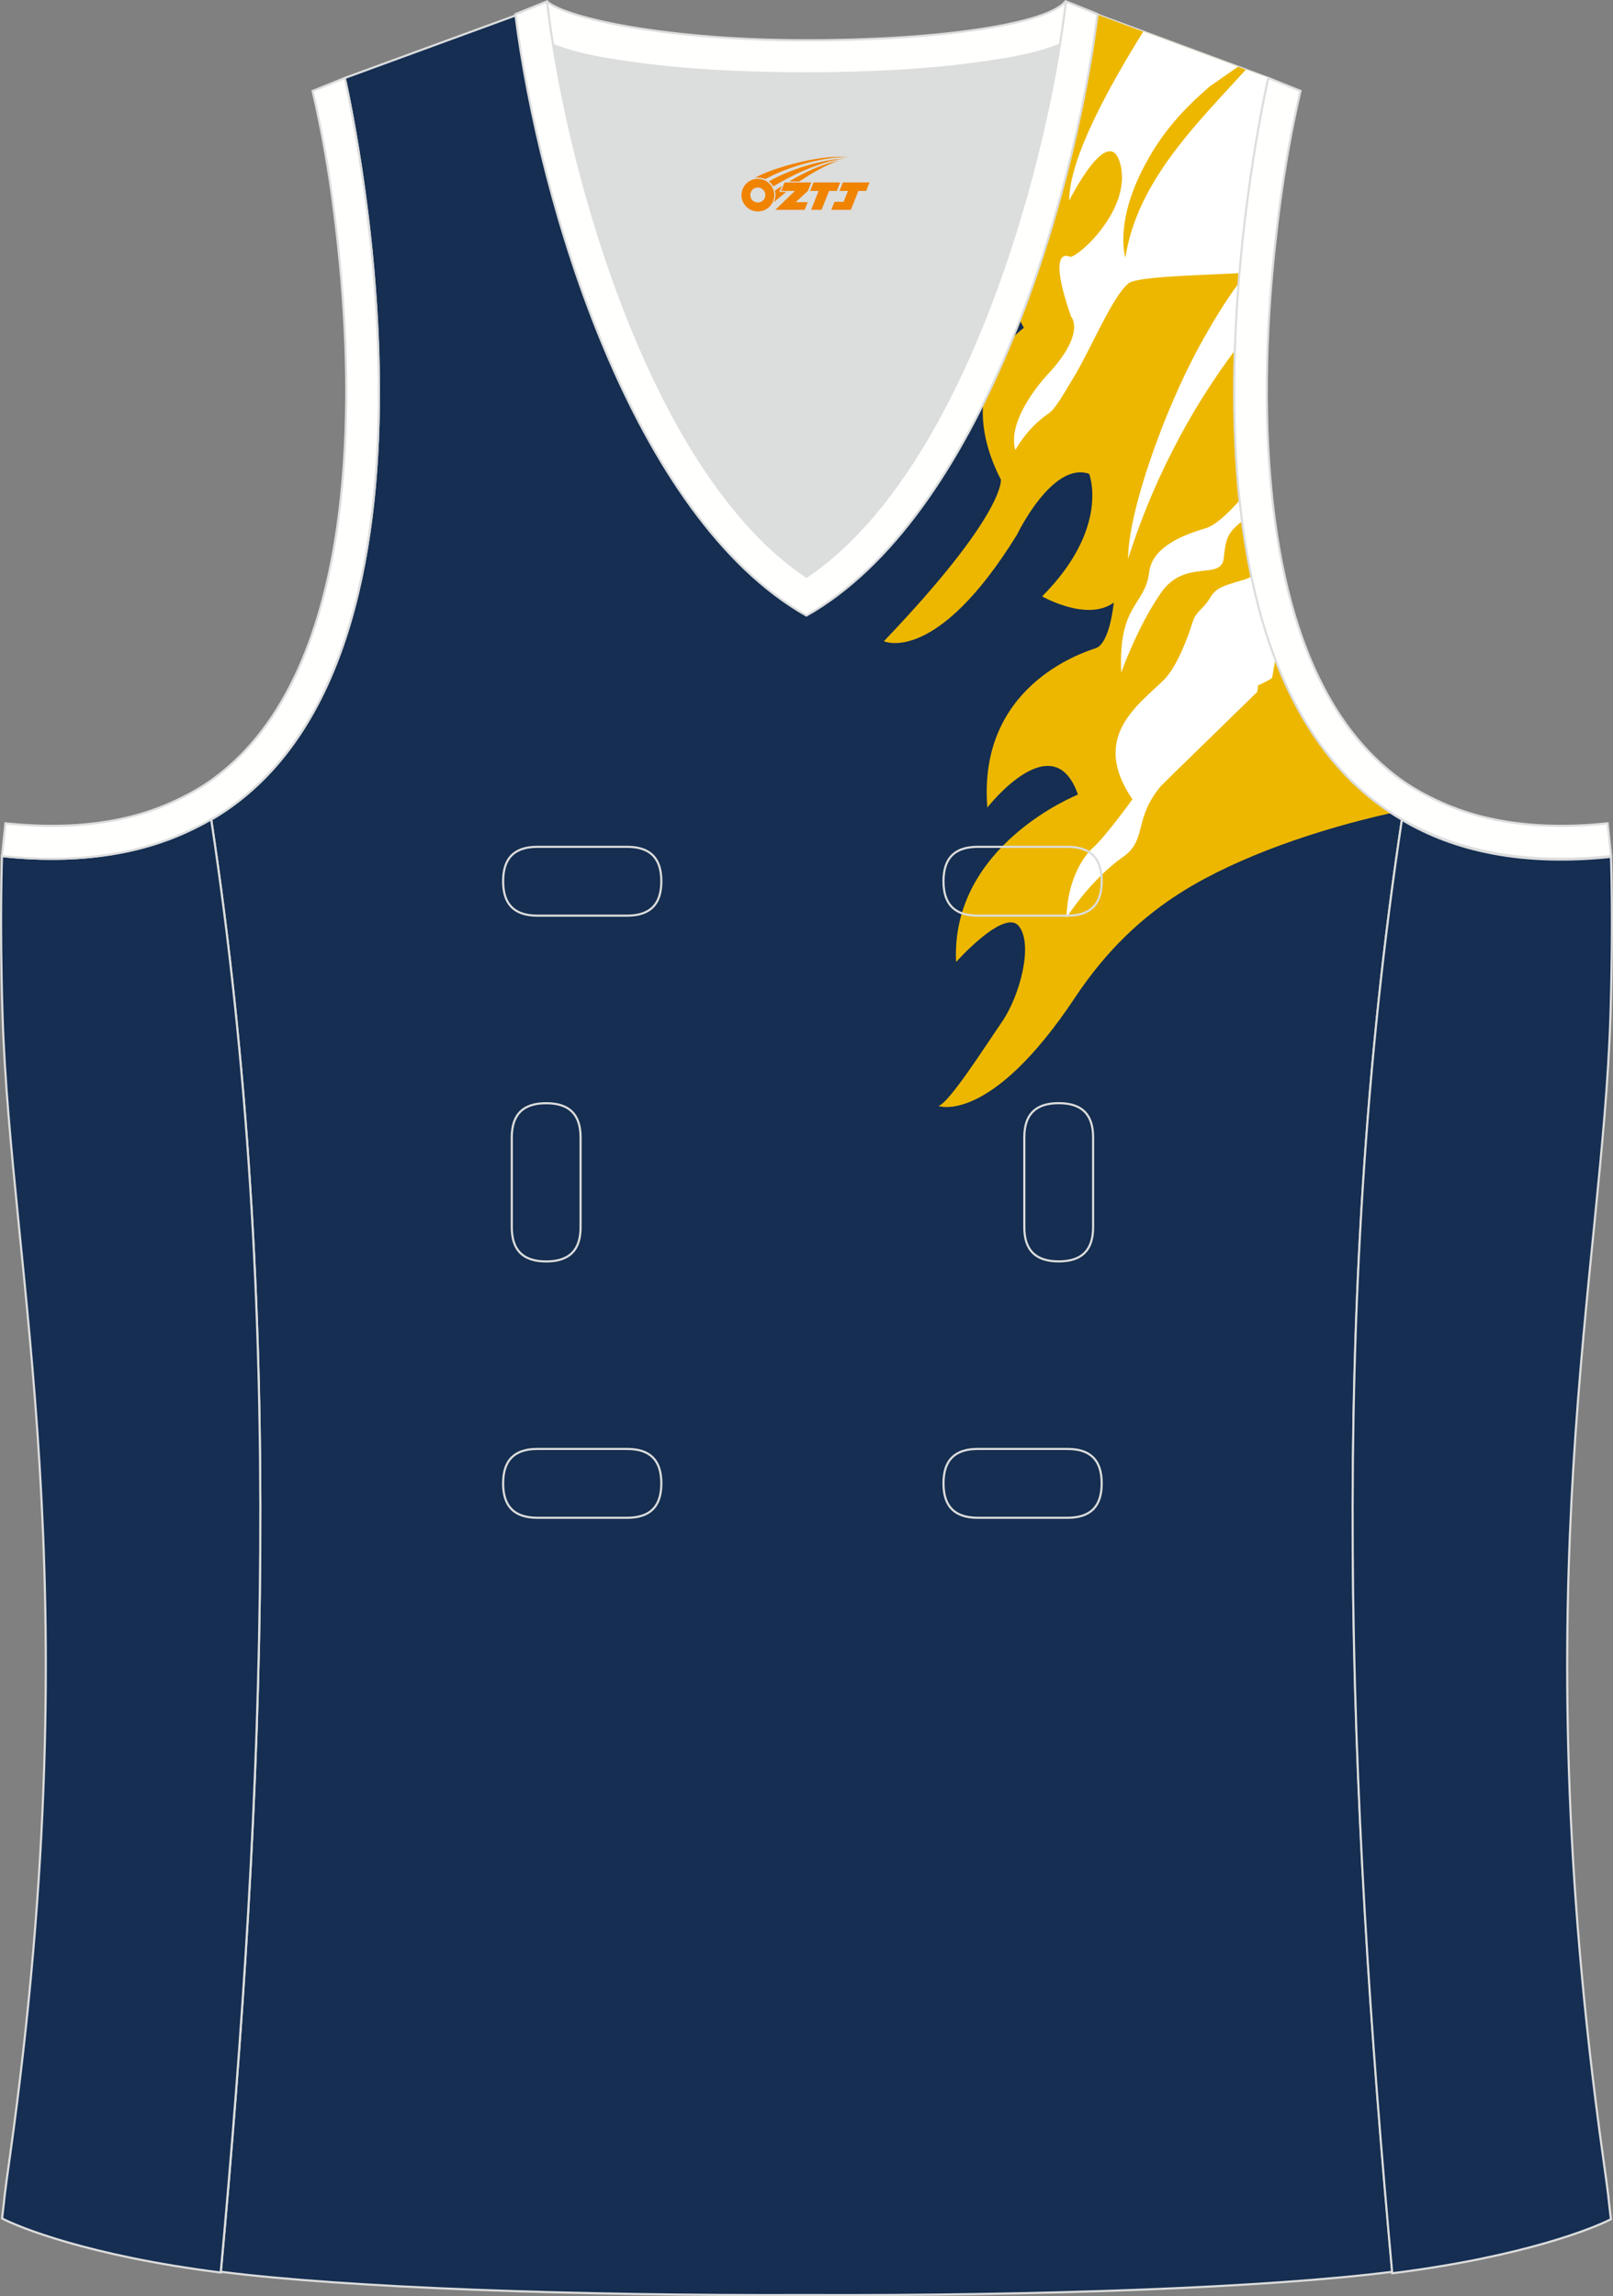 <?xml version="1.0" encoding="utf-8"?>
<!-- Generator: Adobe Illustrator 19.0.0, SVG Export Plug-In . SVG Version: 6.00 Build 0)  -->
<svg xmlns="http://www.w3.org/2000/svg" xmlns:xlink="http://www.w3.org/1999/xlink" version="1.1" id="图层_1" x="0px" y="0px" width="302.41px" height="430.42px" viewBox="0 0 302.41 430.42" enable-background="new 0 0 302.41 430.42" xml:space="preserve">
<rect x="0" y="0" width="302.41" height="430.42" fill="#808080" stroke="none"/>
<g id="XMLID_24_">
	<path id="XMLID_23_" fill="#152E51" stroke="#DCDDDD" stroke-width="0.4" stroke-miterlimit="22.926" d="M101.8,1.01L64.64,14.62   c0,0,25.43,109.52-25.04,139.02c13.91,91.93,10.01,182.4,1.81,272.21c23.36,2.98,66.59,4.52,109.81,4.36   c43.22,0.17,86.44-1.37,109.81-4.36c-8.2-89.81-12.11-180.28,1.81-272.21c-50.47-29.5-25.04-139.02-25.04-139.02l-37-13.73   l-11.74,8.46l-40.26,2.38l-33.12-3.11L101.8,1.01z"/>
	<path fill="#DCDDDD" d="M151.21,108.12c26.92-18.11,42.35-67.47,47.53-99.78c-4.43,1.88-9.9,2.69-13.42,3.22   c-11.14,1.67-22.91,2.18-34.17,2.18c-11.26,0-23.02-0.5-34.17-2.18c-3.48-0.52-8.88-1.32-13.28-3.16   C108.88,40.71,124.31,90.02,151.21,108.12z"/>
	<path fill="#152E52" stroke="#DCDDDD" stroke-width="0.4" stroke-miterlimit="22.926" d="M262.83,153.67   c9.87,5.89,22.68,8.69,39.2,6.95c0,0,0.46,11.69-0.09,29.57c-1.51,49.08-16.57,105.44-1.41,214.04c1.31,9.36,0.84,6.4,1.49,11.76   c-3,1.58-16.16,7.01-41,10.14C252.8,336.24,248.88,245.69,262.83,153.67z"/>
	<path fill="#FFFFFD" stroke="#DCDDDD" stroke-width="0.4" d="M205.5,2.55l-0.13,0.28c-2.78,6.16-14.16,7.84-20.06,8.73   c-11.14,1.67-22.91,2.18-34.17,2.18c-11.26,0-23.02-0.5-34.17-2.18c-5.9-0.89-17.28-2.57-20.06-8.73L96.81,2.6   c1.13-0.45,1.64-0.66,5.74-2.31c3.85,3.24,22.89,7.26,48.59,7.26s45.26-3.15,48.59-7.26l0.15,0.01   C204.02,1.96,202.5,1.35,205.5,2.55z"/>
	<path fill="#EDB700" d="M197.3,22.94c1.22,0.76,2.8,1.12,4.9,0.91c0,0-2.34,4.27-6.7,7.76c-0.07,0.3-0.14,0.59-0.21,0.89   c-1.91,7.97-4.42,15.17-6.65,21.7c0.78,2.21,1.86,4.62,3.33,7.25c0,0-13.96,9.66-4.32,28.46c0,0,0.92,6.37-21.94,30.29   c0,0,9.77,4.61,24.96-19.97c0,0,6.62-13.83,13.53-11.41c0,0,4.01,10.1-8.82,22.97c0,0,8.42,4.83,13.43,1.17c0,0-0.7,7.68-3.41,8.56   c-2.71,0.88-22.1,7.24-20.29,29.85c0,0,12.33-15.8,16.99-2.42c0,0-23.9,9.44-22.85,31.38c0,0,9.1-10.21,11.8-6.69   c2.71,3.51,0.12,13.06-3.18,17.88c-3.31,4.83-9.92,15.22-11.93,15.8c0,0,9.7,3.61,25.61-20.33c5.84-8.79,12.55-15.15,20.25-19.94   c10.48-6.52,25.27-11.59,39.03-14.65c-47.79-31.19-23.05-137.77-23.05-137.77l-37-13.73C199.64,8.77,198.57,16.1,197.3,22.94z"/>
	<path fill="#FFFFFF" d="M233.57,13.06c-9.29,10.23-20.37,20.95-22.58,35.22c0,0-1.96-5.92,2.93-15.93   c3.76-7.69,8.44-12.28,12.91-16.17l5.27-3.67l-17.76-6.59c-6.36,10.24-13.88,23.71-13.88,31.67c0,0,7.49-15,9.6-6.77   c2.1,8.23-7.52,17.12-9.4,17.34c0,0-4.66-2.63,0.15,11.19c0,0,2.93,3.07-4.51,10.97c0,0-7.67,8.12-5.94,14.05   c0,0,2.1-4.04,6.16-6.81c1.46-0.98,3.04-3.99,4.89-7.02c2.96-4.85,7.09-14.88,10.14-17.41c1.53-1.27,12.38-1.5,20.8-1.92   c1.8-21.01,5.42-36.61,5.42-36.61L233.57,13.06z"/>
	<path fill="#FFFFFF" d="M232.39,93.81c-2.06,2.34-4.48,4.65-6.35,5.21c-4.08,1.2-10.04,3.47-10.59,8.23   c-0.72,6.3-5.82,5.87-5.24,18.83c0,0,3.05-8.67,7.52-15.04s11.25-2.12,11.7-6.4c0.38-3.63,0.66-4.76,3.42-6.9   C232.69,96.43,232.53,95.12,232.39,93.81L232.39,93.81z M239.1,123.62c-0.31,1.79-0.55,3.17-0.58,3.37   c-0.03,0.22-1.21,0.83-2.7,1.51c0.03,0.34,0,0.73-0.11,1.2c-0.26,0.28-17.79,17.32-18.01,17.59c-5.26,6.21-2.53,10.09-7.17,13.36   c-6.24,4.39-10.6,11.41-10.6,11.41c0.3-9.21,4.89-13.06,4.89-13.06c2.4-2.09,7.49-9.18,7.49-9.18c-8.02-11.71,1.2-17.71,5.91-22.39   c2.36-2.35,4.42-7.71,5.39-10.85l0.01-0.03l0.05-0.15c0.59-1.81,1.94-2.26,3.07-4.14c1.13-1.88,1.89-2.28,6.35-3.55   c0.56-0.16,1.07-0.37,1.53-0.62C235.74,113.48,237.21,118.69,239.1,123.62L239.1,123.62z M231.51,65.69   c-8.76,11.66-15.64,25.24-20.01,39.06c0-8.68,6.64-27.59,13.45-40.02c2.03-3.71,4.88-8.47,7.27-11.61   C231.89,57.15,231.65,61.37,231.51,65.69z"/>
	<path fill="#152E52" stroke="#DCDDDD" stroke-width="0.4" stroke-miterlimit="22.926" d="M39.58,153.53   c-9.87,5.89-22.68,8.69-39.2,6.95c0,0-0.46,11.69,0.09,29.57c1.51,49.08,16.57,105.44,1.41,214.04c-1.31,9.36-0.84,6.4-1.49,11.76   c3,1.58,16.16,7.01,40.99,10.14C49.6,336.1,53.52,245.55,39.58,153.53z"/>
	<path fill="#FFFFFD" stroke="#DCDDDD" stroke-width="0.4" d="M96.62,2.67l5.93-2.39l0.2,1.61c4.03,31.78,19.68,86.86,48.45,106.23   c28.77-19.36,44.43-74.44,48.45-106.23l0.2-1.61l5.93,2.39c-4.53,35.77-22.05,94.31-54.59,112.72   C118.67,96.98,101.15,38.44,96.62,2.67z"/>
	<path fill="none" stroke="#DCDDDD" stroke-width="0.4" stroke-miterlimit="22.926" d="M183.31,158.74c-4.32,0-6.42,2.11-6.42,6.45   s2.1,6.45,6.42,6.45h16.82c4.32,0,6.42-2.11,6.42-6.45s-2.1-6.45-6.42-6.45H183.31L183.31,158.74z M204.94,213.21   c0-4.32-2.11-6.42-6.45-6.42s-6.45,2.1-6.45,6.42v16.82c0,4.32,2.11,6.42,6.45,6.42s6.45-2.1,6.45-6.42V213.21L204.94,213.21z    M95.95,230.04c0,4.32,2.11,6.42,6.45,6.42s6.45-2.1,6.45-6.42v-16.82c0-4.32-2.11-6.42-6.45-6.42s-6.45,2.1-6.45,6.42V230.04   L95.95,230.04z M100.75,271.61c-4.32,0-6.42,2.11-6.42,6.45s2.1,6.45,6.42,6.45h16.82c4.32,0,6.42-2.11,6.42-6.45   s-2.1-6.45-6.42-6.45H100.75L100.75,271.61z M183.31,271.61c-4.32,0-6.42,2.11-6.42,6.45s2.1,6.45,6.42,6.45h16.82   c4.32,0,6.42-2.11,6.42-6.45s-2.1-6.45-6.42-6.45H183.31L183.31,271.61z M100.75,158.74c-4.32,0-6.42,2.11-6.42,6.45   s2.1,6.45,6.42,6.45h16.82c4.32,0,6.42-2.11,6.42-6.45s-2.1-6.45-6.42-6.45H100.75z"/>
	<path fill="#FFFFFE" stroke="#DCDDDD" stroke-width="0.4" d="M62.63,39.63c2.12,16.63,3.04,33.98,1.57,50.69   c-1.52,17.33-6.03,37.57-18.4,50.56c-2,2.1-4.2,4.01-6.59,5.67c-2.48,1.72-5.41,3.22-8.19,4.38c-9.42,3.94-19.95,4.46-30,3.4   l-0.65,6.15c13.27,1.4,24.15-0.14,33.03-3.85c3.09-1.29,6.59-3.1,9.34-5.01c46.24-32.14,21.89-137,21.89-137l-6.02,2.43   C60.39,24.7,61.64,31.86,62.63,39.63z"/>
	<path fill="#FFFFFE" stroke="#DCDDDD" stroke-width="0.4" d="M239.79,39.63c-2.13,16.63-3.04,33.98-1.57,50.69   c1.52,17.33,6.03,37.57,18.4,50.56c2,2.1,4.2,4.01,6.59,5.67c2.48,1.72,5.41,3.22,8.19,4.38c9.42,3.94,19.95,4.46,30,3.4l0.65,6.15   c-13.27,1.4-24.15-0.14-33.03-3.85c-3.09-1.29-6.59-3.1-9.34-5.01c-46.24-32.14-21.89-137.01-21.89-137.01l6.03,2.43   C242.04,24.7,240.79,31.86,239.79,39.63z"/>
	
</g>
<g id="图层_x0020_1">
	<path fill="#F08300" d="M139.19,37.6c0.416,1.136,1.472,1.984,2.752,2.032c0.144,0,0.304,0,0.448-0.016h0.016   c0.016,0,0.064,0,0.128-0.016c0.032,0,0.048-0.016,0.08-0.016c0.064-0.016,0.144-0.032,0.224-0.048c0.016,0,0.016,0,0.032,0   c0.192-0.048,0.4-0.112,0.576-0.208c0.192-0.096,0.4-0.224,0.608-0.384c0.672-0.56,1.104-1.408,1.104-2.352   c0-0.224-0.032-0.448-0.08-0.672l0,0C145.03,35.72,144.98,35.55,144.9,35.37C144.43,34.28,143.35,33.52,142.08,33.52C140.39,33.52,139.01,34.89,139.01,36.59C139.01,36.94,139.07,37.28,139.19,37.6L139.19,37.6L139.19,37.6z M143.49,36.62L143.49,36.62C143.46,37.4,142.8,38,142.02,37.96C141.23,37.93,140.64,37.28,140.67,36.49c0.032-0.784,0.688-1.376,1.472-1.344   C142.91,35.18,143.52,35.85,143.49,36.62L143.49,36.62z"/>
	<polygon fill="#F08300" points="157.52,34.2 ,156.88,35.79 ,155.44,35.79 ,154.02,39.34 ,152.07,39.34 ,153.47,35.79 ,151.89,35.79    ,152.53,34.2"/>
	<path fill="#F08300" d="M159.49,29.47c-1.008-0.096-3.024-0.144-5.056,0.112c-2.416,0.304-5.152,0.912-7.616,1.664   C144.77,31.85,142.9,32.57,141.55,33.34C141.75,33.31,141.94,33.29,142.13,33.29c0.48,0,0.944,0.112,1.36,0.288   C147.59,31.26,154.79,29.21,159.49,29.47L159.49,29.47L159.49,29.47z"/>
	<path fill="#F08300" d="M144.96,34.94c4-2.368,8.88-4.672,13.488-5.248c-4.608,0.288-10.224,2-14.288,4.304   C144.48,34.25,144.75,34.57,144.96,34.94C144.96,34.94,144.96,34.94,144.96,34.94z"/>
	<polygon fill="#F08300" points="163.01,34.2 ,162.39,35.79 ,160.93,35.79 ,159.52,39.34 ,159.06,39.34 ,157.55,39.34 ,155.86,39.34    ,156.45,37.84 ,158.16,37.84 ,158.98,35.79 ,157.39,35.79 ,158.03,34.2"/>
	<polygon fill="#F08300" points="152.1,34.2 ,151.46,35.79 ,149.17,37.9 ,151.43,37.9 ,150.85,39.34 ,145.36,39.34 ,149.03,35.79    ,146.45,35.79 ,147.09,34.2"/>
	<path fill="#F08300" d="M157.38,30.06c-3.376,0.752-6.464,2.192-9.424,3.952h1.888C152.27,32.44,154.61,31.01,157.38,30.06z    M146.58,34.88C145.95,35.26,145.89,35.31,145.28,35.72c0.064,0.256,0.112,0.544,0.112,0.816c0,0.496-0.112,0.976-0.32,1.392   c0.176-0.16,0.32-0.304,0.432-0.4c0.272-0.24,0.768-0.64,1.6-1.296l0.32-0.256H146.1l0,0L146.58,34.88L146.58,34.88L146.58,34.88z"/>
</g>
</svg>